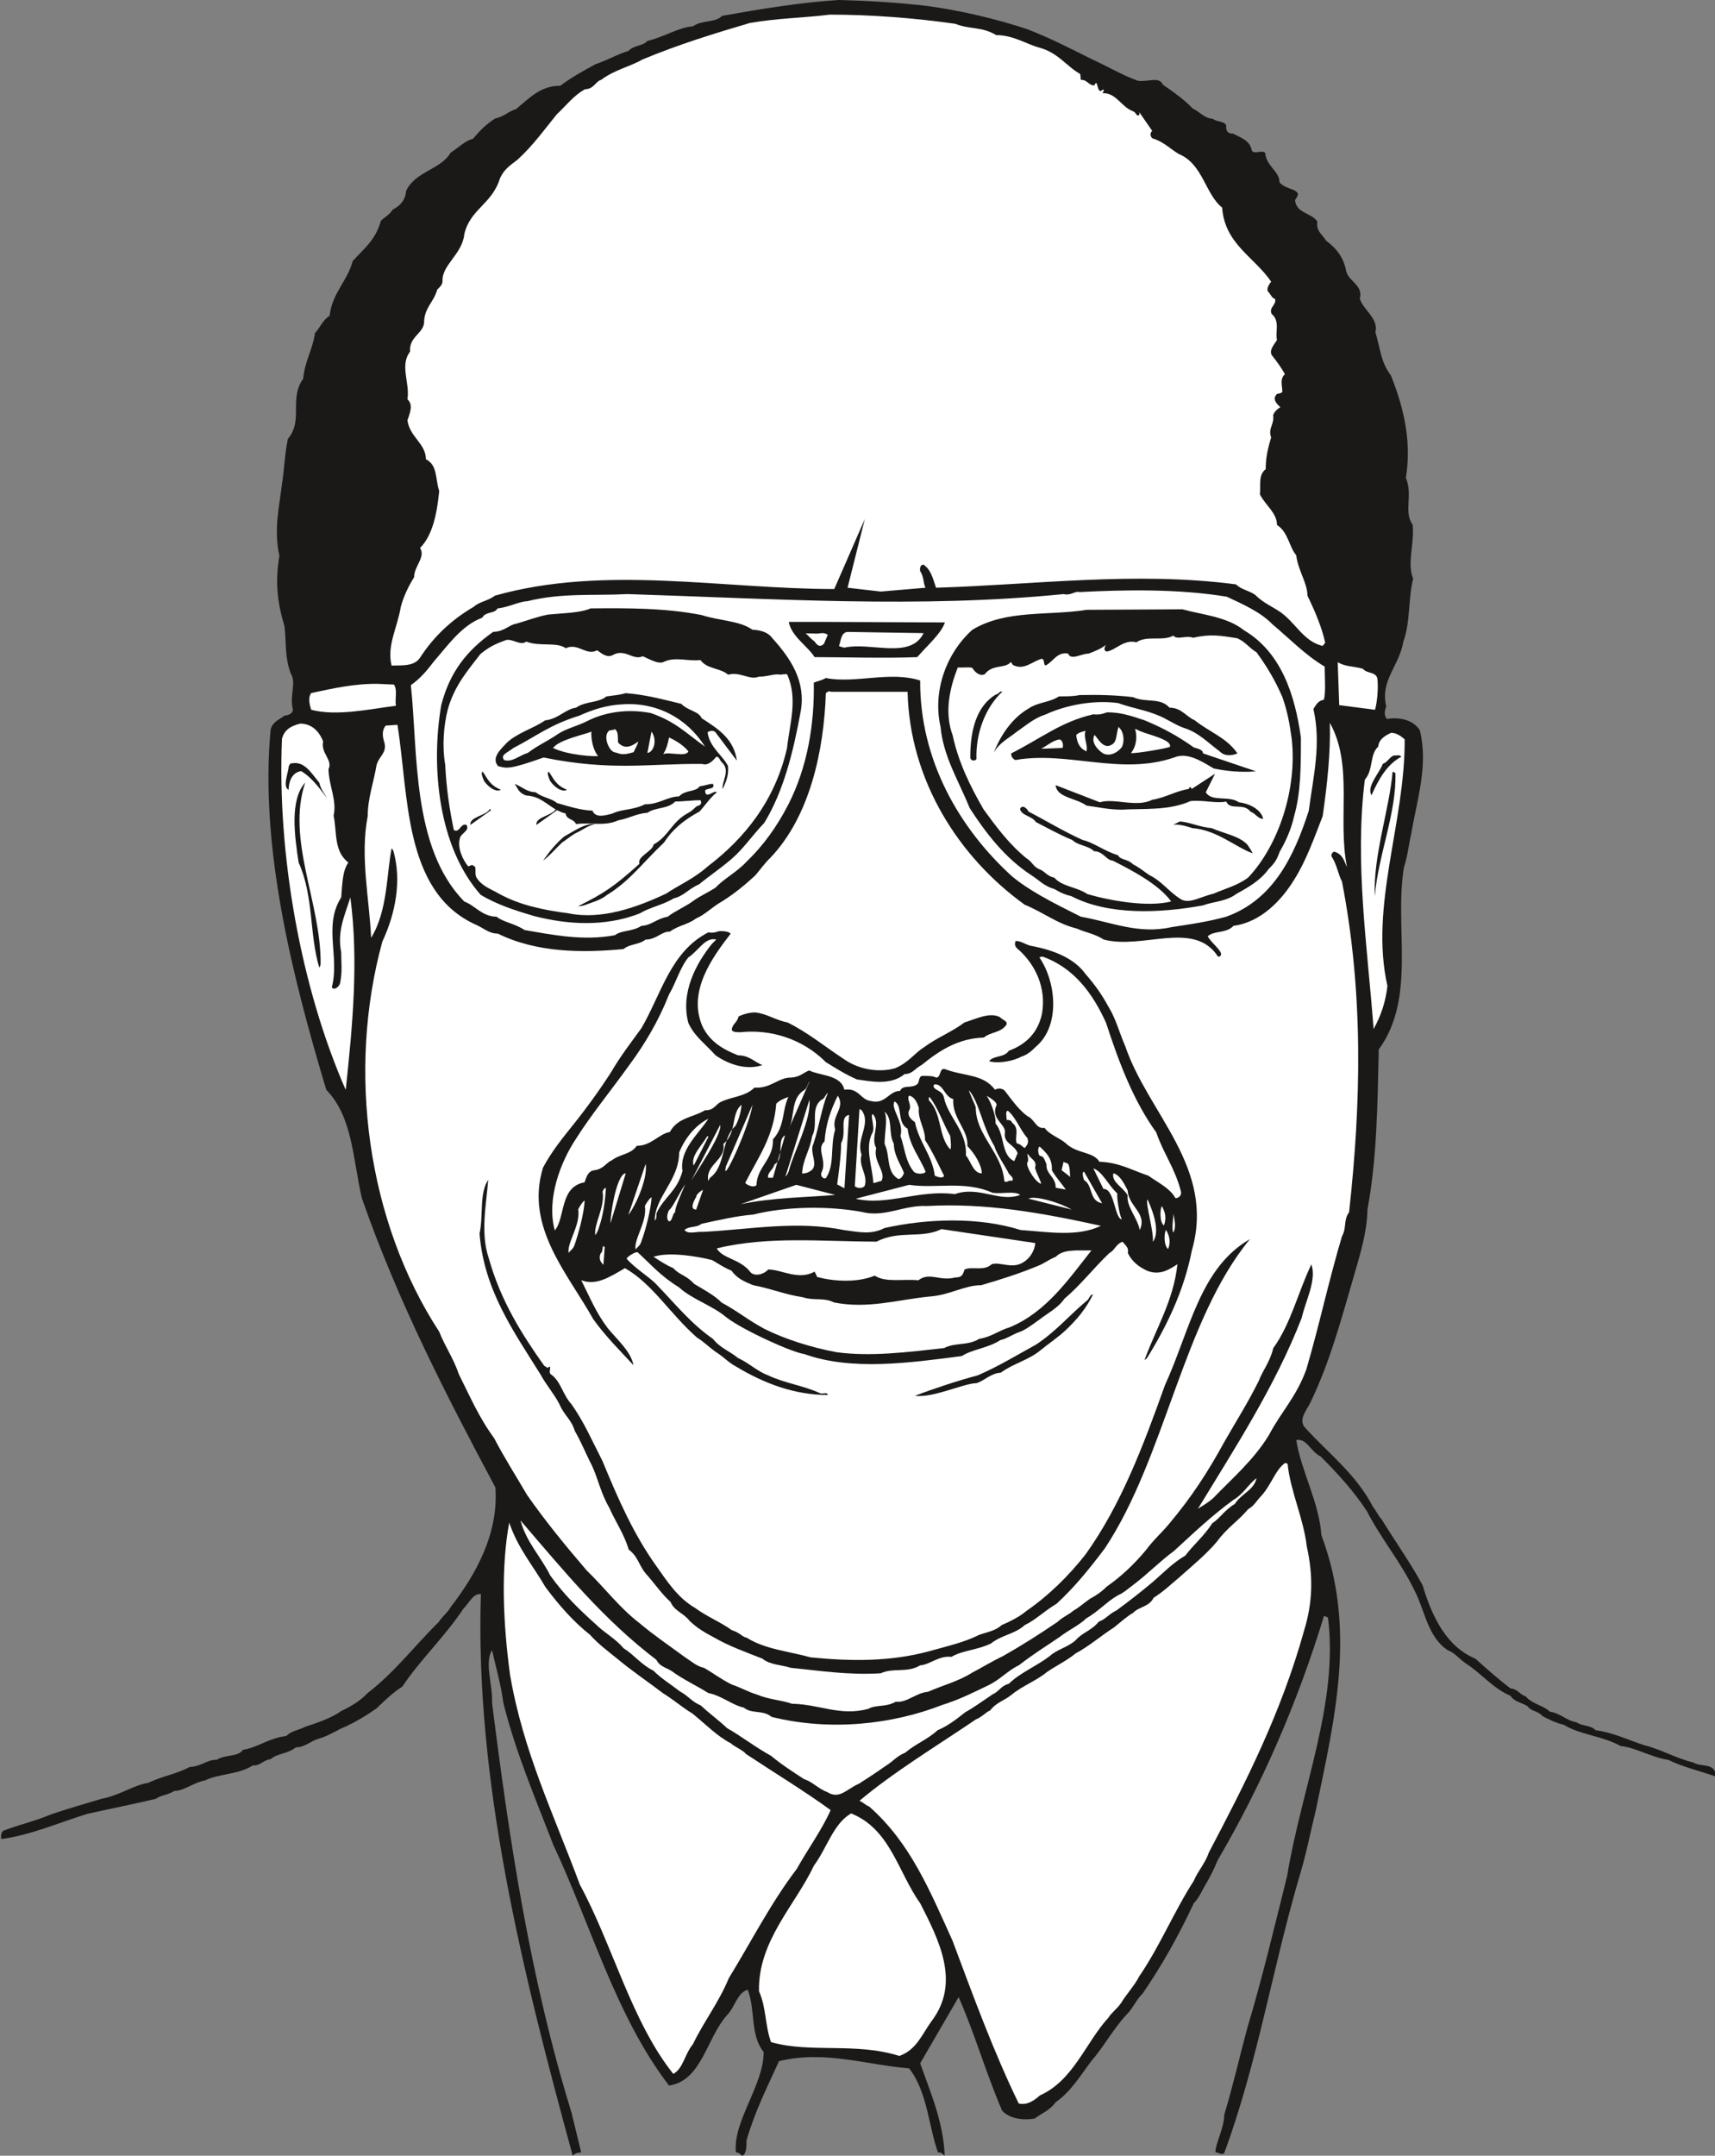 <svg xmlns="http://www.w3.org/2000/svg" xml:space="preserve" width="642.709" height="807.647" fill-rule="evenodd" stroke-linejoin="round" stroke-width="28.222" preserveAspectRatio="xMidYMid" version="1.2" viewBox="0 0 17005 21369"><rect x="0" y="0" width="17005" height="21369" fill="#808080" stroke="none"/><defs class="ClipPathGroup"><clipPath id="a" clipPathUnits="userSpaceOnUse"><path d="M0 0h17005v21369H0z"/></clipPath></defs><g class="SlideGroup"><g class="Slide" clip-path="url(#a)"><g class="Page"><g class="com.sun.star.drawing.ClosedBezierShape"><path fill="none" d="M11 0h16997v21371H11z" class="BoundingBox"/><path fill="#1B1918" d="M8313 0c282 7 590 25 872 58 345 46 701 132 1000 231 237 92 447 201 635 295 171 78 295 155 460 216 92 17 216-46 249 38 104 73 216 150 295 236 78 38 117 99 203 104 38 33 112 20 132 66-8 41 13 86 63 79 92 46 171 71 191 170 20 41 112-13 132 25 13 133 142 178 142 290 61 66 141 58 179 104 13 20-13 53-25 71 12 132 150 120 221 211-13 99 40 117 86 191 112 83 170 170 196 282 12 124 177 149 139 294 38 117 188 196 155 333 54 185 54 295 153 427 142 353 203 680 149 1016 72 170-25 340 67 464 20 191-59 379 5 536-51 204-26 427-97 623-41 244-231 381-170 642-20 59-20 87 5 125 124-21 262 7 328 112 86 347-26 680-84 1021-28 119-33 215-74 340-96 604 125 1290-249 1803-12 545-18 1081-112 1586-5 229-71 437-129 640-137 473-249 887-439 1278-39 79-112 157-59 236 236 262 511 465 681 793 33 40 58 99 86 124 137 224 287 432 407 655 96 321 241 610 523 727 124 112 228 203 348 295 76 7 91 61 150 78 66 79 183 92 241 153 99 12 170 91 262 104 73 46 139 25 190 79 183 25 340 104 485 149 178 46 320 133 485 171 71 45 178 7 216 91v46c-145-51-320-92-465-163-170-25-327-124-472-137-175-99-406-112-564-211-84-18-155-58-208-84-53-58-112-45-150-99-61-38-132-45-170-104-173-73-282-216-435-315-78-53-116-111-187-137-199-132-224-386-328-589-140-290-335-518-473-788-132-203-302-386-459-543-104-51-137-183-242-163 46 300 229 623 249 943 348 924 137 1801-53 2717-58 237-97 447-170 684-270 929-413 1839-740 2723-28 28-66-13-87-5-5-79 87-244 87-374 91-302 149-564 228-858 150-498 269-1004 395-1507 145-878 510-1717 406-2562-20-13-40-18-40-18-262 863-624 1689-1055 2423-33 84-66 145-105 216-45 71-73 150-132 211-149 320-315 614-503 889-73 73-99 152-165 216-124 132-228 322-348 459-109 145-203 303-353 407-58 83-144 111-208 162-132 21-257-5-323-79-162-378-274-772-431-1125l-381 656c99 282 231 581 243 917-12-13-40-41-66-33-91-244-104-602-287-834-419-33-838-182-1290-71-119 262-236 490-322 785 0 61 0 140-46 153-33-41-59-33-59-33-33-308 275-663 275-996-137-170-79-414-158-617-104 28-129 177-203 249-208 231-249 650-577 701-528-686-777-1598-1150-2391-178-464-368-904-493-1402-25-190-79-373-112-523-78 117 8 348 0 523 170 1349 374 2718 788 4062l96 394c-25 0-63 5-84 33-497-1817-970-3709-911-5568-79-8-117 91-171 142-188 282-432 511-608 775-99 63-172 137-256 216-99 71-191 124-295 175-104 41-170 94-274 124-94 28-140 87-231 87-79 66-183 58-249 117-71 7-112 73-176 61-132 91-340 83-472 149-117 21-211 105-307 105-74 45-132 40-183 78-224 54-480 104-683 150-300 94-562 211-851 249 0-25-12-79 45-91 158-59 282-84 440-150 190-66 360-112 510-158 178-33 320-137 460-157 137-66 295-92 412-158 119-5 182-78 269-71 91-58 208-25 261-99 150-25 257-117 427-137 64-58 130-58 188-91 140-46 269-92 361-158 112-53 190-104 261-178 270-208 473-477 702-701 41-63 92-96 120-150 254-327 477-734 444-1186-485-909-963-1834-1324-2867-91-394-91-806-353-1075-335-1116-663-2411-551-3577 28-79 86-92 137-132 61-5 94-38 79-79-26-130 40-249-18-340-61-171-41-287-61-465-76-257-92-445-51-701-58-262 0-485 26-714 25-157 25-282 58-444 157-186 8-394 152-597 18-183 92-282 117-452 54-59 79-133 145-171 25-228 175-340 229-543 119-132 223-203 281-402 54-45 87-63 117-109 79-40 125-99 132-185 92-196 342-208 441-379 84-53 145-119 221-137 73-86 132-145 223-203 79-13 137-74 204-91 144-120 248-232 439-232 112-83 229-149 353-215 119-39 211-97 323-130 58-61 142-46 188-99 170-41 315-137 452-145 91-66 223-33 289-104C7559 86 7932 25 8313 0Z"/></g><g class="com.sun.star.drawing.ClosedBezierShape"><path fill="none" d="M3870 145h9272v6454H3870z" class="BoundingBox"/><path fill="#FFF" d="M8226 145c408 0 839 33 1246 91 145 58 261 25 406 112 170 0 302 91 427 124 188 51 267 183 406 262 5 33 5 46 5 58 66-5 79 59 138 54 0-21 12-21 20-21 13 38 13 71 40 79 13-13 31-20 31-13 0 13-13 33-13 33 132-7 183 130 295 176 41 12 33 45 61 45 5 0 18-18 5-38l132 191c-33 25-13 78 18 78 106 39 157 97 244 150 241 99 261 395 431 532 26 361 320 490 486 734-21 26-54 79-26 104 26 26 31 59 64 66 20 59-64 84-33 150 86 71 33 183 53 257-25 45-79 96-53 150 53 66 94 124 132 190-54 46-26 117-26 175-12 16-33 16-53 21-53 53 0 99 33 132-20 12-58 38-71 79 13 91-53 129-20 221-41 132-54 223-54 314-79 59-45 171-58 249 58 113 170 184 170 304 112 71 119 216 190 299 21 158 112 277 112 402 79 162 142 315 176 465-13 20-26 33-26 33-190-46-262-224-419-336-86-58-170-91-249-170-66-46-137-51-190-104-996-132-2017 5-2975 33-33-99-51-178-124-229-33 0-38 38-33 64 40 61 28 119 53 165l-444 38-329-38 171-681-303 694c-1108 0-2279-242-3366 66-61 50-152 58-210 111-224 130-399 300-531 503-59 92-191 74-282 79-50-195 58-378 91-582 28-106 79-210 132-294 0-112 117-198 59-290 132-132 170-366 190-565-40-116-13-254-132-315 0-155-162-221-183-386 33-91 54-157 0-208 26-165-79-335 26-472-13-150 139-183 139-295 5-145 97-196 130-320 28-28 46-41 53-79-12-165 196-269 216-472 59-249 274-295 353-551 41-93 104-131 178-189 157-145 274-310 386-447 86-79 170-191 282-249 84 0 104-79 157-92 130-99 282-129 412-203 361-150 701-254 1062-361 289-50 538-50 792-83Z"/></g><g class="com.sun.star.drawing.ClosedBezierShape"><path fill="none" d="M4074 5852h9066v3444H4074z" class="BoundingBox"/><path fill="#FFF" d="M10704 5869c460-24 988-32 1460 46 171 79 341 157 453 274 165 137 327 307 518 419 0 113 12 250-8 329-58 7-79 53-104 91 79 348 0 663-46 1009-145 448-348 880-818 1050-190 53-381 78-546 104-325 73-594-51-896-104-112-59-473-224-681-399-523-474-917-1154-912-1942-295-97-649 33-936-25-40 25-91 33-119 46 8 419-66 845-254 1211-112 216-244 402-414 565-97 104-221 165-307 257-79 50-145 78-211 124-84 64-196 109-262 163-112 20-162 86-261 91-92 59-196 41-262 92-315 61-635-6-897-51-99-66-216-79-277-132-142 0-215-112-320-150-523-532-459-1482-530-2145 99-71 157-143 228-235 137-157 277-360 480-434 31-63 125-38 150-91 112-13 224-72 295-72 348-86 660-53 995-71 1456 46 2897 143 4324 0 72 18 112-33 158-20Z"/></g><g class="com.sun.star.drawing.ClosedBezierShape"><path fill="none" d="M4332 6030h3620v3122H4332z" class="BoundingBox"/><path fill="#1B1918" d="M5856 6031c367-4 748-4 1101 66 183 59 373 54 503 145 86 5 157 26 198 84 183 203 333 427 282 722-74 407-170 793-361 1108-137 145-210 262-335 367-117 99-208 157-312 243-107 46-153 117-249 138-107 66-244 91-336 149-349 138-722 112-1050 28-208-61-378-119-530-210-420-473-497-1266-392-1881 84-324 249-539 516-727 107 0 165-74 224-79 111-33 223-74 320-92 152-15 315-15 421-61Z"/></g><g class="com.sun.star.drawing.ClosedBezierShape"><path fill="none" d="M9303 6040h3598v2994H9303z" class="BoundingBox"/><path fill="#1B1918" d="m10774 6045 951-5c186 53 440 71 610 208 368 218 505 638 564 1063 0 281 0 543-66 774-33 150-92 268-145 359-31 87-51 112-109 171-87 119-211 185-323 248-97 74-229 74-328 112-432 79-938 99-1304-91-132-33-137-66-208-84-79-33-119-79-191-125-261-170-452-420-609-663-112-275-262-511-290-806-82-360 61-735 315-963 336-203 755-137 1133-198Z"/></g><g class="com.sun.star.drawing.ClosedBezierShape"><path fill="none" d="M7821 6165h1550v356H7821z" class="BoundingBox"/><path fill="#1B1918" d="m8215 6165 1154 5c-33 107-183 237-274 344-349 13-684 0-1018 0-66-107-229-204-256-349h394Z"/></g><g class="com.sun.star.drawing.ClosedBezierShape"><path fill="none" d="M8319 6264h840v163h-840z" class="BoundingBox"/><path fill="#FFF" d="m8405 6264 753 12c-130 265-525 85-786 144-33-5-53-17-53-17 20-55 20-134 86-139Z"/></g><g class="com.sun.star.drawing.ClosedBezierShape"><path fill="none" d="M7986 6275h223v128h-223z" class="BoundingBox"/><path fill="#FFF" d="M8098 6281c31 0 72-17 110 12l-38 88c-34 38-67 20-92-21-67-51-75-79-92-79 0-5 84 0 112 0Z"/></g><g class="com.sun.star.drawing.ClosedBezierShape"><path fill="none" d="M9404 6299h3415v2661H9404z" class="BoundingBox"/><path fill="#FFF" d="M11634 6301c40 46 119-6 198 21 170-40 274-21 437 5 86 40 111 91 190 139 104 143 183 275 257 445 50 145 71 261 91 406 59 504-132 1068-432 1383-106 79-236 112-340 158-140 33-249 111-335 50-112-71-183-175-303-233-50-33-104-79-162-107-59-58-120-38-151-91-132-39-249-130-348-150-203-92-361-191-538-282-18-38-64-71-84-26 12 66 124 71 157 130 130 66 221 119 361 178 63 58 157 53 216 111 91 0 124 92 183 92 196 99 458 236 582 406-233 59-603-7-831-73-104-72-249-72-328-163-66-13-86-53-137-79-74-25-79-78-137-111-178-145-302-315-427-486-132-228-249-465-307-735-86-233-26-477 51-673 33 5 119-7 144 5 28 46 79 87 125 61 73-99 203-53 256-119 5 0 5 8 21 28 109 58 188-33 287-61 33 7 12 61 38 66 73-33 111-137 223-117 26 71 132 0 203 0 72-28 120-46 171-86-13 25-26 53 7 66 92-13 171-125 296-92 104-72 262-7 366-66Z"/></g><g class="com.sun.star.drawing.ClosedBezierShape"><path fill="none" d="M4398 6343h3463v2731H4398z" class="BoundingBox"/><path fill="#FFF" d="M5011 6347c66-24 145 59 208 13 133 53 304 0 390 66 124-58 201 79 312 20 46 33 99 79 158 46 119-66 198 59 294 13 74 33 153 79 204 58 119-58 236-5 368-20 72 94 189 74 275 145 117-33 216 58 303 20 91 0 157-33 215-20 26-5 46-5 66-5 110 241 26 490 0 731-119 527-426 900-787 1175-133 119-283 183-412 269-290 137-638 262-966 196-261-34-491-84-694-196-91-53-170-74-224-165-17-51 8-104-25-109-13-21-33 0-53 5-51-59-110-183-84-275 5-53 104-78 66-137-61-20-66 84-125 51-45-216-73-406-86-649-32-190-13-393 25-543 67-244 204-394 323-551 84-72 158-105 249-138Z"/></g><g class="com.sun.star.drawing.ClosedBezierShape"><path fill="none" d="M13264 6563h399v474h-399z" class="BoundingBox"/><path fill="#FFF" d="M13264 6563c66 45 153 40 249 66 41 53 141 25 146 111 8 100-5 225-25 296l-355-46-15-427Z"/></g><g class="com.sun.star.drawing.ClosedBezierShape"><path fill="none" d="M3066 6778h861v286h-861z" class="BoundingBox"/><path fill="#FFF" d="m3748 6779 158 7c38 54 7 139 20 210-263 33-585 106-840 40-20-58-32-125 0-166 209-45 433-95 662-91Z"/></g><g class="com.sun.star.drawing.ClosedBezierShape"><path fill="none" d="M3616 6852h9853v10113H3616z" class="BoundingBox"/><path fill="#FFF" d="M8247 6858h752c21 878 506 1638 1161 2110 191 79 320 188 518 237 84 38 175 50 267 109 382 99 872-183 1116 145 0 7 20 25 20 25 18 0 38-18 18-51-38-58-96-99-124-152 66-59 185-26 256-104 269-33 478-254 602-458 120-190 198-414 282-629 46-320 79-635 71-925 236 422 74 950 170 1430-30-61-38-124-124-152-25 0-38 40-25 53 53 86 58 163 99 241 215 1108 190 2195 71 3278-59 84-21 150-71 241-133 447-224 879-353 1318-100 275-249 420-369 648-150 249-366 432-556 630-53 46-99 71-150 104 358-589 765-1211 1029-1892 38-170 150-374 96-531-129 267-203 589-378 831-33 137-99 210-145 327-112 224-229 407-340 602-165 302-328 551-544 808-79 96-165 170-231 262-124 149-254 269-392 365-53 54-112 92-165 120-66 45-104 84-163 117-53 45-112 66-157 111-191 130-361 237-544 341-112 53-203 111-307 165-132 84-290 124-435 188-124 12-208 111-320 99-104 58-190 25-274 71-282 74-480-46-754-51-125-41-229-41-348-91-92-28-170-74-249-99-109-54-183-112-274-165-79-18-125-64-196-110-152-111-315-223-447-335-203-157-329-333-524-523-209-244-407-485-590-747-111-190-228-373-327-564-150-203-242-419-348-630-59-170-137-274-196-424-714-1095-916-2582-564-3867 132-282 191-602 112-891-8-26-20-33-20-33-51 256-38 617-203 886-18-389-111-808-34-1206 0-178 61-341 87-503 25-94 104-120 79-224-21-66-26-124 12-170l117-8c112 696 61 1639 755 1971 99 41 149 99 241 99 388 191 841 191 1245 153 66-54 153-41 219-94 109 0 162-84 241-79 87-63 183-71 257-129 96-41 157-112 261-171 125-78 229-165 328-256 51-59 96-125 150-175 394-414 531-1062 551-1634 38-29 38-12 58-12Z"/></g><g class="com.sun.star.drawing.ClosedBezierShape"><path fill="none" d="M9621 6854h318v686h-318z" class="BoundingBox"/><path fill="#1B1918" d="M9937 6858c-164 152-263 407-255 664-8 25-65 25-61-21 0-261 61-499 250-615 28 0 48-45 66-28Z"/></g><g class="com.sun.star.drawing.ClosedBezierShape"><path fill="none" d="M4914 6870h2394v953H4914z" class="BoundingBox"/><path fill="#1B1918" d="M6203 6871c199 15 361 60 552 106 71 71 170 71 203 143 175 112 320 211 348 420l-211-280c-13-20-58-20-79 0 21 150 145 221 203 334 8 99-25 165-53 228-13-71 79-182-5-262-28-26-28-59-58-59-28 33-79 93-140 72-516-6-898 74-1573-64-333 118-366 110-452 85-71-85 33-171 86-230 104-99 269-145 381-223 129-13 203-113 307-126 92-66 221-45 300-111 86-13 125-13 191-33Z"/></g><g class="com.sun.star.drawing.ClosedBezierShape"><path fill="none" d="M9853 6888h2418v600H9853z" class="BoundingBox"/><path fill="#1B1918" d="M10704 6890c178-4 366 0 531 21 130 58 269 0 361 104 118 0 163 87 250 125 150 120 315 170 424 329-51 20-124 33-175-20-125-92-211-189-361-235-92-33-171-94-257-125-130-54-242-67-392-120-256-33-525 25-717 113-117 38-188 104-295 178-71 58-170 105-220 204 66-174 182-344 340-437 104-71 203-58 308-124 79 0 145 0 203-13Z"/></g><g class="com.sun.star.drawing.ClosedBezierShape"><path fill="none" d="M4987 6980h2006v561H4987z" class="BoundingBox"/><path fill="#FFF" d="M6170 6982c341-24 643 137 821 420-191-137-295-250-539-334-236-45-457-7-628 79-99 51-203 71-295 131-94 66-198 111-295 185-86 26-157 97-236 71-39-53 33-71 92-119 228-117 360-230 655-321 130-59 268-104 425-112Z"/></g><g class="com.sun.star.drawing.ClosedBezierShape"><path fill="none" d="M10027 7061h2429v591h-2429z" class="BoundingBox"/><path fill="#1B1918" d="M10977 7061c137 0 231 33 369 78 191 79 333 158 491 270 40 13 91 21 91 59l526 178c-145 12-282 0-419-28-132-79-264-163-394-109-532 182-1055-67-1573 25-21-8-45-33-41-66 290-146 498-316 813-387 74 7 99-8 137-20Z"/></g><g class="com.sun.star.drawing.ClosedBezierShape"><path fill="none" d="M2790 7173h726v3632h-726z" class="BoundingBox"/><path fill="#FFF" d="M2975 7173c117 0 191 78 229 177-26 117 99 183 53 275 5 170 85 307 51 460 34 163 0 353 146 465-59 84-59 208-71 346-179 282-13 589-93 891 18 33 80 0 85-58 20-112 8-183 8-290-41-208 33-358 91-543 84 637 20 1286-46 1908-448-1022-681-2340-632-3482 26-91 87-124 179-149Z"/></g><g class="com.sun.star.drawing.ClosedBezierShape"><path fill="none" d="M6012 7226h318v252h-318z" class="BoundingBox"/><path fill="#FFF" d="M6090 7456c62 13 67 38 193 0 7-20 40-72 45-105-78 58-138 72-196 13-13-8 12-121-42-138 0 17 9 0-51 17-65 55 0 200 51 213Z"/></g><g class="com.sun.star.drawing.ClosedBezierShape"><path fill="none" d="M10841 7206h300v276h-300z" class="BoundingBox"/><path fill="#FFF" d="M11090 7206c66 53 58 178 25 210-45 53-124 86-184 48-58-41-115-113-78-179 28 26 86 146 166 99 58-28 45-94 71-178Z"/></g><g class="com.sun.star.drawing.ClosedBezierShape"><path fill="none" d="M10671 7244h107v205h-107z" class="BoundingBox"/><path fill="#FFF" d="M10764 7244c-26 66 28 145 8 204-55-26-89-64-101-159 12-30 101-45 93-45Z"/></g><g class="com.sun.star.drawing.ClosedBezierShape"><path fill="none" d="M11214 7226h390v241h-390z" class="BoundingBox"/><path fill="#FFF" d="m11254 7226 18 5c66 45 349 92 329 171-5 13-367 74-387 62 53-62 66-166 40-238Z"/></g><g class="com.sun.star.drawing.ClosedBezierShape"><path fill="none" d="M6419 7252h73v213h-73z" class="BoundingBox"/><path fill="#FFF" d="M6460 7252c61 87 21 205-41 212l41-212Z"/></g><g class="com.sun.star.drawing.ClosedBezierShape"><path fill="none" d="M5484 7252h447v245h-447z" class="BoundingBox"/><path fill="#FFF" d="M5864 7252c-5 66 13 178 66 242-25 7-291-5-446-79 58-85 333-138 380-163Z"/></g><g class="com.sun.star.drawing.ClosedBezierShape"><path fill="none" d="M13494 7264h435v2938h-435z" class="BoundingBox"/><path fill="#FFF" d="M13795 7264c47 0 100 33 133 66 5 825-350 1652-171 2444-20 170-66 295-137 427-62-826-190-1647-87-2473 87-96 45-249 133-327 5-79 84-117 129-137Z"/></g><g class="com.sun.star.drawing.ClosedBezierShape"><path fill="none" d="M6576 7310h252v168h-252z" class="BoundingBox"/><path fill="#FFF" d="M6634 7310c42 20 134 66 192 138-25 61-192 0-250 28 33-54 45-100 58-166Z"/></g><g class="com.sun.star.drawing.ClosedBezierShape"><path fill="none" d="M10323 7330h218v93h-218z" class="BoundingBox"/><path fill="#FFF" d="M10502 7330c33 0 46 59 33 84l-212 8c53-25 112-80 179-92Z"/></g><g class="com.sun.star.drawing.ClosedBezierShape"><path fill="none" d="M13587 7486h310v399h-310z" class="BoundingBox"/><path fill="#1B1918" d="M13829 7488c12 5 45-12 66 13-145 78-225 224-296 382-52-87 79-220 112-311 52-18 72-79 118-84Z"/></g><g class="com.sun.star.drawing.ClosedBezierShape"><path fill="none" d="M2833 7564h412v351h-412z" class="BoundingBox"/><path fill="#1B1918" d="M2900 7566c124-20 191 105 265 191 18 72 46 98 79 156-66-84-145-202-258-269-99 14-124 118-124 185-65-26 0-179 0-230 20-45 25-28 38-33Z"/></g><g class="com.sun.star.drawing.ClosedBezierShape"><path fill="none" d="M4777 7650h192v188h-192z" class="BoundingBox"/><path fill="#1B1918" d="M4787 7650c47 67 67 133 180 179-46 26-120-20-167-87-13-31-37-85-13-92Z"/></g><g class="com.sun.star.drawing.ClosedBezierShape"><path fill="none" d="M5432 7650h192v188h-192z" class="BoundingBox"/><path fill="#1B1918" d="M5442 7650c47 67 67 133 180 179-46 26-120-20-167-87-13-31-37-85-13-92Z"/></g><g class="com.sun.star.drawing.ClosedBezierShape"><path fill="none" d="M13630 7650h208v1234h-208z" class="BoundingBox"/><path fill="#1B1918" d="m13808 7650 28 12c13 395-171 814-204 1221-19-399 146-864 176-1233Z"/></g><g class="com.sun.star.drawing.ClosedBezierShape"><path fill="none" d="M10466 7671h2060v447h-2060z" class="BoundingBox"/><path fill="#1B1918" d="m12035 7678 12-7-91 183c58 99 229 28 328 99 109 13 221 73 241 164-53 0-71-51-125-71-71-93-203-8-241-100-112 20-223-18-355-5-216 97-466 72-682 85-132 0-241-27-348-40-109-78-295-78-307-203l439 170c137-45 366 55 518-25 131-20 230-86 362-107 12-25 18-25 30 0l219-143Z"/></g><g class="com.sun.star.drawing.ClosedBezierShape"><path fill="none" d="M2920 7757h260v1836h-260z" class="BoundingBox"/><path fill="#1B1918" d="M3026 7757c-189 569 158 1192 153 1795 0 20-13 40-13 40-100-327-54-709-205-1042-40-264-90-618 65-793Z"/></g><g class="com.sun.star.drawing.ClosedBezierShape"><path fill="none" d="M5102 7770h2007v1214H5102z" class="BoundingBox"/><path fill="#1B1918" d="M5103 7770c66 25 124 83 208 83 66 54 157 59 211 107 132 38 236 71 353 76 28 75 124 49 198 28 97-46 209-33 321-91 145 0 216-74 340-79 59-66 165-41 203-99 59-8 92-25 132-25 26 58-53 38-78 66 5 96 84-8 117 17-66 54-112 125-171 191-162 87-274 184-353 308-210 198-340 382-565 519-66 54-144 71-228 104-33 8-59 8-59 8 249-124 353-190 608-420-25-74 133-124 140-191 155-86 175-223 346-315 53-26 73-72 106-72 13-12 31-20 13-53-79 0-157 13-249 13-79 79-190 53-277 112-109 7-188 59-287 74-138 64-275 18-420 38-28-58-91-38-104-105-158-40-218-170-389-178-78-25-83-71-116-116Z"/></g><g class="com.sun.star.drawing.ClosedBezierShape"><path fill="none" d="M4663 8019h207v159h-207z" class="BoundingBox"/><path fill="#1B1918" d="m4857 8019 12 12-205 146c-12-80 160-92 193-158Z"/></g><g class="com.sun.star.drawing.ClosedBezierShape"><path fill="none" d="M5318 8019h207v159h-207z" class="BoundingBox"/><path fill="#1B1918" d="m5512 8019 12 12-205 146c-12-80 160-92 193-158Z"/></g><g class="com.sun.star.drawing.ClosedBezierShape"><path fill="none" d="M11632 8143h790v317h-790z" class="BoundingBox"/><path fill="#1B1918" d="M11699 8143c91 5 203 58 315 66 138 59 270 77 354 163 25 39 33 47 53 87-170-61-356-232-598-250-66-21-132-41-190-33l66-33Z"/></g><g class="com.sun.star.drawing.ClosedBezierShape"><path fill="none" d="M5385 8168h520v364h-520z" class="BoundingBox"/><path fill="#1B1918" d="M5904 8168c-66 13-120 53-171 79-60 25-133 91-153 99-66 59-129 138-195 184 66-92 124-165 208-237 107-59 204-132 311-125Z"/></g><g class="com.sun.star.drawing.ClosedBezierShape"><path fill="none" d="M5340 9230h6529v4599H5340z" class="BoundingBox"/><path fill="#1B1918" d="M7141 9230c25 0 78 0 104 25-183 236-426 571-283 912 74 162 219 241 356 294 112 0 171 72 242 97-158 53-333-5-465-97-99-111-212-190-270-322-79-300 78-589 232-780 25-25 38-38 45-46-111-25-171 107-277 178-84 104-125 257-191 366-104 264-241 493-391 696-178 249-386 503-531 734-157 236-295 603-211 910 107-129 46-432 295-477 20-54 33-112 99-120 91-12 117-77 170-97 86-66 191-59 249-145 145 0 216-117 328-137 78-145 236-145 349-216 83 5 104-53 150-79 116-58 248-53 340-145 157 13 244-104 361-99 91-5 124-50 182-71 105 54 315 41 348 191 145-21 158 99 262 112 145 38 178-100 290-100 30-66 109-20 170-66 25-20 12-78 51-83 58 0 111 0 137 17 53 0 28-104 91-83 186 71 374 45 493 203 33-21 84-13 104 20 74 97 137 183 216 241 75 33 87 132 171 117 54 74 153 99 216 158 107 99 269 78 328 178 198 7 322 84 485 138 91 66 216 124 269 223 38 0 66-33 53-73-61-229-170-367-243-578-224-312-366-681-498-1087-130-287-315-544-628-656-20 0-33 8-33 8 163 236 204 648-7 859-59 53-93 99-171 124-84 46-229 71-320 46 38-59 149-33 195-104 178-66 291-186 329-369 45-261-71-485-225-627-18-13-33-28-38-41-7-12-7-25 0-50 51-8 112 45 171 50 209 41 412 120 524 277 91 104 157 196 228 325 74 120 107 257 165 389 229 673 897 1205 661 2025-79 404-254 760-445 1067-13 13-25 20-25 20 124-335 287-589 327-950-73 46-170 117-302 64-79-38-145-84-190-175 12-59-26-74-51-112-66 20-79 86-132 112-158 150-287 320-445 452-66 96-170 145-249 208-74 53-145 107-204 125-73 28-124 66-183 78-119 79-282 92-381 158-505 66-1094 150-1564-20-112-13-605-234-775-366-130-112-341-178-466-295-183-112-274-223-411-348-33-5-120 59-107 66 86 99 231 183 302 262 183 190 336 381 552 531 72 91 171 124 249 190 104 46 188 130 295 170 163 79 361 104 516 178 33 13 78-15 78 18-327 0-627-112-909-282-71-38-112-84-170-124-92-59-132-110-217-163-269-236-439-531-714-688-157 91-289 177-434 119 86 170 145 320 264 477 91 112 229 229 254 366-130-142-274-282-399-457-249-447-679-912-498-1501 84-159 196-296 295-420 137-170 274-361 378-523 100-171 204-303 303-440 198-340 289-759 664-950 58 13 91-12 117-12Z"/></g><g class="com.sun.star.drawing.ClosedBezierShape"><path fill="none" d="M7257 10035h2726v691H7257z" class="BoundingBox"/><path fill="#1B1918" d="M7488 10036c117 12 203 78 320 99 211 105 373 242 556 361 153 110 357 138 512 93 132-55 198-154 282-205 132-99 277-152 406-249 112-33 244-104 348-54 33 33 84 41 66 79-58 80-152 67-223 125-257 8-445 132-615 271-66 33-91 91-170 91-140 117-343 71-474 53-119-53-210-111-307-171-231-231-544-328-846-297-46 0-66 0-86-18-4-59 53-74 66-138 58-28 119-40 165-40Z"/></g><g class="com.sun.star.drawing.ClosedBezierShape"><path fill="none" d="M7816 10723h210v481h-210z" class="BoundingBox"/><path fill="#FFF" d="m8025 10724-209 479c71-130 17-316 163-400 25-20 41-86 46-79Z"/></g><g class="com.sun.star.drawing.ClosedBezierShape"><path fill="none" d="M9256 10748h480v884h-480z" class="BoundingBox"/><path fill="#FFF" d="M9263 10750c92-11 97 120 189 145-13 192 152 303 140 466 72 72 143 191 143 270-84 0-104-112-158-178 15-237-176-379-217-571-13-73-84-66-104-111 0-13 7-21 7-21Z"/></g><g class="com.sun.star.drawing.ClosedBezierShape"><path fill="none" d="M7953 10836h256v800h-256z" class="BoundingBox"/><path fill="#FFF" d="M8208 10836c-63 149-84 328-143 503-45 87 64 217-33 271-34 25-74 20-79 25 5-137 79-235 100-374 63-117-21-276 92-359 33-8 46-66 63-66Z"/></g><g class="com.sun.star.drawing.ClosedBezierShape"><path fill="none" d="M8141 10861h192v822h-192z" class="BoundingBox"/><path fill="#FFF" d="M8307 10861c80 124-67 195-26 336-53 175 0 346-93 483-28 8-60-25-40-63 54-119-59-225 28-303 12-178 64-316 131-453Z"/></g><g class="com.sun.star.drawing.ClosedBezierShape"><path fill="none" d="M9006 10861h356v812h-356z" class="BoundingBox"/><path fill="#FFF" d="M9014 10861c46 7 79 58 97 124-12 113 66 212 61 316 76 117 126 230 189 354-12 33-71 8-92 0-26-204-158-334-197-532-40-25-85-72-53-125 20-51-32-104-5-137Z"/></g><g class="com.sun.star.drawing.ClosedBezierShape"><path fill="none" d="M7389 10873h429v889h-429z" class="BoundingBox"/><path fill="#FFF" d="M7817 10874c-66 144-33 290-153 420 7 203-158 270-163 453-21 28-87 7-112-21 133-262 282-458 308-786 41-39 87-54 120-66Z"/></g><g class="com.sun.star.drawing.ClosedBezierShape"><path fill="none" d="M9210 10874h221v520h-221z" class="BoundingBox"/><path fill="#FFF" d="M9222 10881c80 104 133 263 200 380 5 45 13 124 0 132-120-125-79-354-212-486v-33l12 7Z"/></g><g class="com.sun.star.drawing.ClosedBezierShape"><path fill="none" d="M9608 10808h437v909h-437z" class="BoundingBox"/><path fill="#FFF" d="M9609 10808c106 132 124 342 250 552 28 91 106 195 144 274 26 28 59 53 26 74-18-21-46 25-71 0-21-282-283-453-283-730-5-26-70-155-66-170Z"/></g><g class="com.sun.star.drawing.ClosedBezierShape"><path fill="none" d="M9779 10861h312v650h-312z" class="BoundingBox"/><path fill="#FFF" d="M9779 10861c15 7 120 66 100 99-55 130 86 176 86 262-20 117 92 117 125 209l-33 79c-133-58-92-262-186-374 8-84-65-255-92-275Z"/></g><g class="com.sun.star.drawing.ClosedBezierShape"><path fill="none" d="M8861 10918h318v718h-318z" class="BoundingBox"/><path fill="#FFF" d="M8870 10919c83 40 20 210 129 269 21 171 120 283 179 427-13 26-92 26-117 0-87-106-92-248-133-356 41-130-103-274-58-340Z"/></g><g class="com.sun.star.drawing.ClosedBezierShape"><path fill="none" d="M7192 10952h270v657h-270z" class="BoundingBox"/><path fill="#FFF" d="M7461 10952c-30 215-313 826-263 610l263-610Z"/></g><g class="com.sun.star.drawing.ClosedBezierShape"><path fill="none" d="M7019 10952h335v756h-335z" class="BoundingBox"/><path fill="#FFF" d="M7352 10952c0 40-21 144-61 210-143 130-92 400-250 512-13 20-18 33-18 33-32-165 176-203 150-368 138-113 72-301 179-387Z"/></g><g class="com.sun.star.drawing.ClosedBezierShape"><path fill="none" d="M8476 10993h107v785h-107z" class="BoundingBox"/><path fill="#FFF" d="M8543 11005c101 137-60 283 0 441-33 116 59 189 34 300-8 33-67 41-101 13l46-766 21 12Z"/></g><g class="com.sun.star.drawing.ClosedBezierShape"><path fill="none" d="M7788 10902h241v761h-241z" class="BoundingBox"/><path fill="#FFF" d="M8026 10902c20 195-159 524-205 707-13 33-18 40-33 53l238-760Z"/></g><g class="com.sun.star.drawing.ClosedBezierShape"><path fill="none" d="M8771 11019h193v670h-193z" class="BoundingBox"/><path fill="#FFF" d="M8771 11019c87 78 33 208 92 320 0 120 87 237 100 290-13 33-25 51-54 59-126-72-79-229-138-349 0-117 33-237 0-320Z"/></g><g class="com.sun.star.drawing.ClosedBezierShape"><path fill="none" d="M9977 11011h218v370h-218z" class="BoundingBox"/><path fill="#FFF" d="M9994 11011c80 66 121 191 193 270 20 58-13 78-26 99-20-8-41-41-79-46-26-58 33-146-46-204-9-28-34-28-54-28 0-25-17-91 12-91Z"/></g><g class="com.sun.star.drawing.ClosedBezierShape"><path fill="none" d="M8616 11044h137v683h-137z" class="BoundingBox"/><path fill="#FFF" d="M8654 11044c85 91-28 232 34 336-34 137 104 237 51 328-26 0-51 18-80 18-5-150-91-354-5-504 20-59-28-171 0-178Z"/></g><g class="com.sun.star.drawing.ClosedBezierShape"><path fill="none" d="M8301 11052h119v728h-119z" class="BoundingBox"/><path fill="#FFF" d="m8419 11052-46 727-72-38c17-132 39-282 39-408 59-106-22-261 79-281Z"/></g><g class="com.sun.star.drawing.ClosedBezierShape"><path fill="none" d="M6492 11090h533v1010h-533z" class="BoundingBox"/><path fill="#FFF" d="M7024 11090c-99 152-290 309-257 519-54 203-184 256-258 419 0 45 0 53-17 71 0-234 242-399 242-674 58-145 166-275 290-335Z"/></g><g class="com.sun.star.drawing.ClosedBezierShape"><path fill="none" d="M6872 11264h154v293h-154z" class="BoundingBox"/><path fill="#FFF" d="m7025 11267-147 288c-32-97 80-197 132-288 8-7 15 0 15 0Z"/></g><g class="com.sun.star.drawing.ClosedBezierShape"><path fill="none" d="M7616 11255h170v422h-170z" class="BoundingBox"/><path fill="#FFF" d="m7784 11255-120 420h-47c-11-54 47-74 62-132 105-59 18-243 105-288Z"/></g><g class="com.sun.star.drawing.ClosedBezierShape"><path fill="none" d="M6845 11151h299v571h-299z" class="BoundingBox"/><path fill="#FFF" d="M7141 11151c20 104-258 492-296 570l296-570Z"/></g><g class="com.sun.star.drawing.ClosedBezierShape"><path fill="none" d="M10294 11366h275v427h-275z" class="BoundingBox"/><path fill="#FFF" d="M10310 11367c67 63 125 116 120 234 46 79 98 132 138 191l-100-18c0-112-99-132-91-232-21-46-27-84-67-84-17-13-25-91 0-91Z"/></g><g class="com.sun.star.drawing.ClosedBezierShape"><path fill="none" d="M10183 11439h141v296h-141z" class="BoundingBox"/><path fill="#FFF" d="M10197 11445c16 39 88 59 67 126-5 25 59 138 59 163-51-7-150-163-138-209 28-29-17-107 12-80Z"/></g><g class="com.sun.star.drawing.ClosedBezierShape"><path fill="none" d="M10526 11516h88v152h-88z" class="BoundingBox"/><path fill="#FFF" d="M10546 11516c7 12 34 7 47 25 20 42 12 93 20 126l-87-67 20-84Z"/></g><g class="com.sun.star.drawing.ClosedBezierShape"><path fill="none" d="M6231 11537h175v505h-175z" class="BoundingBox"/><path fill="#FFF" d="M6402 11537c25 163-126 459-171 504l171-504Z"/></g><g class="com.sun.star.drawing.ClosedBezierShape"><path fill="none" d="M10841 11581h284v506h-284z" class="BoundingBox"/><path fill="#FFF" d="M10841 11582c92 33 145 163 238 249-8 33 20 217 45 255-72 0-72-308-183-300l-100-204Z"/></g><g class="com.sun.star.drawing.ClosedBezierShape"><path fill="none" d="M10736 11615h194v314h-194z" class="BoundingBox"/><path fill="#FFF" d="m10749 11615 179 313c-133-25-87-176-179-230-8-20-25-83 0-83Z"/></g><g class="com.sun.star.drawing.ClosedBezierShape"><path fill="none" d="M6053 11633h152v495h-152z" class="BoundingBox"/><path fill="#FFF" d="m6204 11633-151 494c0-91 54-449 139-494h12Z"/></g><g class="com.sun.star.drawing.ClosedBezierShape"><path fill="none" d="M11037 11633h284v561h-284z" class="BoundingBox"/><path fill="#FFF" d="M11051 11633c58 27 91 91 130 166 8 162 198 228 120 394-21-119-134-232-120-344-47-84-157-125-143-216h13Z"/></g><g class="com.sun.star.drawing.ClosedBezierShape"><path fill="none" d="M4754 11694h7641v4899H4754z" class="BoundingBox"/><path fill="#1B1918" d="M4841 11694c-20 254-79 528 5 777 119 426 328 754 551 1069 13 5 33 20 33 20 53-45 0 46 33 64 97 66 117 203 203 295 125 177 204 361 308 564 157 381 307 722 531 1037 111 157 216 320 387 419 124 91 249 137 365 221 74 20 112 73 145 73 183 117 432 138 635 196 414 41 793 41 1166-58 191-54 348-87 506-165 71-26 162-39 223-97 97-41 188-91 241-137 229-158 428-356 591-564 353-493 571-1074 787-1677 249-544 345-1161 843-1448-668 810-838 2162-1440 3067-157 208-302 386-478 548-125 74-204 158-315 211-99 91-229 97-336 183-137 66-279 66-391 132-124-15-216 79-310 84-129 79-266 20-391 79-322 20-604-26-891-54-92-30-211-30-282-91-163-64-333-125-478-209-99-53-165-91-244-165-58-78-150-96-189-188-86-78-139-157-223-256-92-92-92-191-191-262-53-170-129-269-195-419-79-132-112-289-170-414-61-117-107-236-171-345-33-113-106-154-152-265-58-110-130-188-188-295-264-424-559-831-604-1395 40-190-5-393 86-535Z"/></g><g class="com.sun.star.drawing.ClosedBezierShape"><path fill="none" d="M7343 11745h939v193h-939z" class="BoundingBox"/><path fill="#FFF" d="m7895 11745 386 100c-290 25-618 25-938 92l552-192Z"/></g><g class="com.sun.star.drawing.ClosedBezierShape"><path fill="none" d="M8484 11745h1633v158H8484z" class="BoundingBox"/><path fill="#FFF" d="M9015 11745c267 40 549-45 827 79 104 13 216-21 274 21-211 78-406-93-649-8-355-47-669 119-983 46l531-138Z"/></g><g class="com.sun.star.drawing.ClosedBezierShape"><path fill="none" d="M5901 11777h109v468h-109z" class="BoundingBox"/><path fill="#FFF" d="M6008 11778c-8 125-25 262-67 383-13 45-25 63-38 83-19-104 97-275 72-433 13-26 20-37 33-33Z"/></g><g class="com.sun.star.drawing.ClosedBezierShape"><path fill="none" d="M5637 11902h162v520h-162z" class="BoundingBox"/><path fill="#FFF" d="M5797 11902c-6 124-59 321-98 432-15 54-53 66-61 87-17-104 120-276 95-433 13-28 51-86 64-86Z"/></g><g class="com.sun.star.drawing.ClosedBezierShape"><path fill="none" d="M6300 11869h163v520h-163z" class="BoundingBox"/><path fill="#FFF" d="M6461 11869c-8 124-59 323-100 432-13 54-52 66-59 87-20-104 117-276 92-433 13-28 54-86 67-86Z"/></g><g class="com.sun.star.drawing.ClosedBezierShape"><path fill="none" d="M6867 11796h105v195h-105z" class="BoundingBox"/><path fill="#FFF" d="m6970 11798-67 192c-70 0-20-92 0-125 0-34 75-79 67-67Z"/></g><g class="com.sun.star.drawing.ClosedBezierShape"><path fill="none" d="M10198 11873h429v118h-429z" class="BoundingBox"/><path fill="#FFF" d="M10198 11882c53-32 290 29 428 108l-428-108Z"/></g><g class="com.sun.star.drawing.ClosedBezierShape"><path fill="none" d="M6616 11739h179v369h-179z" class="BoundingBox"/><path fill="#FFF" d="M6793 11740c-12 38-110 242-97 276-28 7-28 91-62 91-30-20-18-78 0-112 29-13 100-164 159-255Z"/></g><g class="com.sun.star.drawing.ClosedBezierShape"><path fill="none" d="M6787 11949h4130v274H6787z" class="BoundingBox"/><path fill="#FFF" d="M9190 11955c590-32 1134 67 1726 196-231 113-531 60-795 42-425-133-931-113-1350-20-137 71-261 38-406 20-465-95-918-7-1388 18-79-5-152 28-190-18 45-42 116-20 170-62 175-38 353-79 510-91 341-85 756-85 1076-27 228 60 419-70 647-58Z"/></g><g class="com.sun.star.drawing.ClosedBezierShape"><path fill="none" d="M11507 11955h50v194h-50z" class="BoundingBox"/><path fill="#FFF" d="M11520 11956c34 59 48 117 21 192-46-33-38-167-21-192Z"/></g><g class="com.sun.star.drawing.ClosedBezierShape"><path fill="none" d="M11547 12192h51v190h-51z" class="BoundingBox"/><path fill="#FFF" d="M11562 12192c34 59 48 117 21 189-46-33-41-164-21-189Z"/></g><g class="com.sun.star.drawing.ClosedBezierShape"><path fill="none" d="M11374 11890h91v422h-91z" class="BoundingBox"/><path fill="#FFF" d="M11379 11890c25 58 139 303 52 420 12-99-79-395-52-420Z"/></g><g class="com.sun.star.drawing.ClosedBezierShape"><path fill="none" d="M11626 12022h26v198h-26z" class="BoundingBox"/><path fill="#FFF" d="M11633 12022c9 59 35 138 0 197-20-46 9-180 0-197Z"/></g><g class="com.sun.star.drawing.ClosedBezierShape"><path fill="none" d="M7107 12184h3159v513H7107z" class="BoundingBox"/><path fill="#FFF" d="m9335 12184 930 138c-5 73-51 150-117 190-112 72-229-7-315 20-79 73-191 18-269 52-18 61-33 79-92 79-157 41-254-58-366 28-152-15-327 25-432-46-173 71-402 59-572 13-13-28-20-46-25-53-158 91-328-21-460-21-38 46-130 74-175 28-99-133-277-133-335-237 510-125 1054-67 1585-67 224-117 440-25 643-124Z"/></g><g class="com.sun.star.drawing.ClosedBezierShape"><path fill="none" d="M5947 12354h51v187h-51z" class="BoundingBox"/><path fill="#FFF" d="m5996 12362-13 177c-21-25-50-51-29-112 35-26 8-97 42-65Z"/></g><g class="com.sun.star.drawing.ClosedBezierShape"><path fill="none" d="M6480 12395h4343v1030H6480z" class="BoundingBox"/><path fill="#FFF" d="M10667 12395h155c-221 279-444 608-805 760-124 38-183 96-308 117-117 71-236 33-348 91-366 41-727 87-1067 41-249-46-518-132-714-231-171-92-257-170-427-262-59-67-216-151-270-184-83-91-142-84-208-157-66-26-145-79-195-112 154-51 431-5 581 33 71 41 125 79 191 104 58 79 124 107 216 145 178 33 308 91 491 119 119 38 211 0 310 52 340 66 622-26 950-59 195-13 345-112 510-112 197-58 387-117 590-203 51-26 99-59 150-79 59-58 132-58 198-63Z"/></g><g class="com.sun.star.drawing.ClosedBezierShape"><path fill="none" d="M9073 12832h1765v1008H9073z" class="BoundingBox"/><path fill="#1B1918" d="M10837 12832c-66 137-157 248-277 360-71 66-176 137-242 192-119 99-282 137-394 223-99 5-162 79-241 104-124 0-435 150-610 125 170-66 424-150 623-203 203-87 393-204 576-304 197-129 334-294 499-431 33-21 33-66 66-66Z"/></g><g class="com.sun.star.drawing.ClosedBezierShape"><path fill="none" d="M8522 14503h4481v6354H8522z" class="BoundingBox"/><path fill="#FFF" d="M12767 14510c28 274 157 536 190 818 66 295 59 556-25 831-229 825-589 1527-945 2203-38 112-109 183-150 282-195 302-340 655-543 950-46 91-117 162-178 261-46 66-92 92-125 145-228 249-346 622-681 772-59 54-130 99-209 79-249-511-452-1067-655-1610-229-506-419-971-825-1331-46-21-66-46-99-59 335-283 767-544 1153-806 66-28 91-66 144-91 59-79 145-99 209-153 119-96 244-137 355-228 97-66 196-112 282-183 138-74 255-178 380-257 71-58 132-112 190-145 59-63 158-58 203-149 112-72 176-138 262-209 125-111 269-231 366-348 106-144 211-203 310-322 58-31 84-84 124-125 104-109 142-261 241-332 13 0 26 7 26 7Z"/></g><g class="com.sun.star.drawing.ClosedBezierShape"><path fill="none" d="M5161 14653h7300v3140H5161z" class="BoundingBox"/><path fill="#FFF" d="M12459 14653c-25 119-150 152-216 256-99 58-150 145-223 191-79 124-188 215-267 320-125 72-231 183-323 262-124 104-236 191-360 282-72 33-105 86-176 112-66 84-170 112-228 183-79 71-186 91-257 157-137 104-294 165-406 275-79 20-92 73-163 106-106 71-178 125-269 176-99 79-178 138-274 178-99 92-211 130-323 224-79 30-117 84-191 129-105 74-176 120-267 178-120 51-191 158-310 84-91-33-150-104-234-130-111-73-223-144-327-231-165-91-295-195-435-274-84-79-183-151-261-225-92-38-125-96-204-137-91-71-188-129-266-208-120-58-191-157-297-223-84-100-188-150-275-237-175-157-315-294-452-485-91-184-236-328-294-544 439 511 825 984 1348 1382 28 61 87 74 145 107 124 91 257 150 368 221 137 28 234 119 353 145 79 66 191 20 275 92 584 145 1200 74 1692-118 183-58 308-124 458-195 124-61 190-145 302-198 150-117 274-191 406-282 84-66 196-117 262-183 124-71 208-170 315-229 63-28 109-73 155-106 139-105 264-234 401-334 208-191 379-353 589-506 99-58 150-157 229-215Z"/></g><g class="com.sun.star.drawing.ClosedBezierShape"><path fill="none" d="M4995 15093h3242v5467H4995z" class="BoundingBox"/><path fill="#FFF" d="M5049 15093c87 256 231 419 361 642 137 183 282 346 440 470 84 94 191 173 262 231 157 131 323 242 460 347 117 73 195 144 294 203 138 112 242 223 379 294 46 41 119 66 152 107 296 196 578 366 839 556-86 196-223 381-335 582-261 343-452 722-674 1083-99 241-249 432-356 655-83 99-96 242-195 295-414-518-602-1278-926-1875-261-702-564-1324-693-2083-70-519-91-1055-8-1507Z"/></g><g class="com.sun.star.drawing.ClosedBezierShape"><path fill="none" d="M7526 17976h1854v2406H7526z" class="BoundingBox"/><path fill="#FFF" d="M8439 17976c391 157 464 581 686 892 186 366 402 785 112 1167-91 124-150 287-320 345-433-137-880-25-1272-137-61-170-46-340-119-504-12-498 360-853 544-1245 132-178 191-414 369-518Z"/></g></g></g></g></svg>
